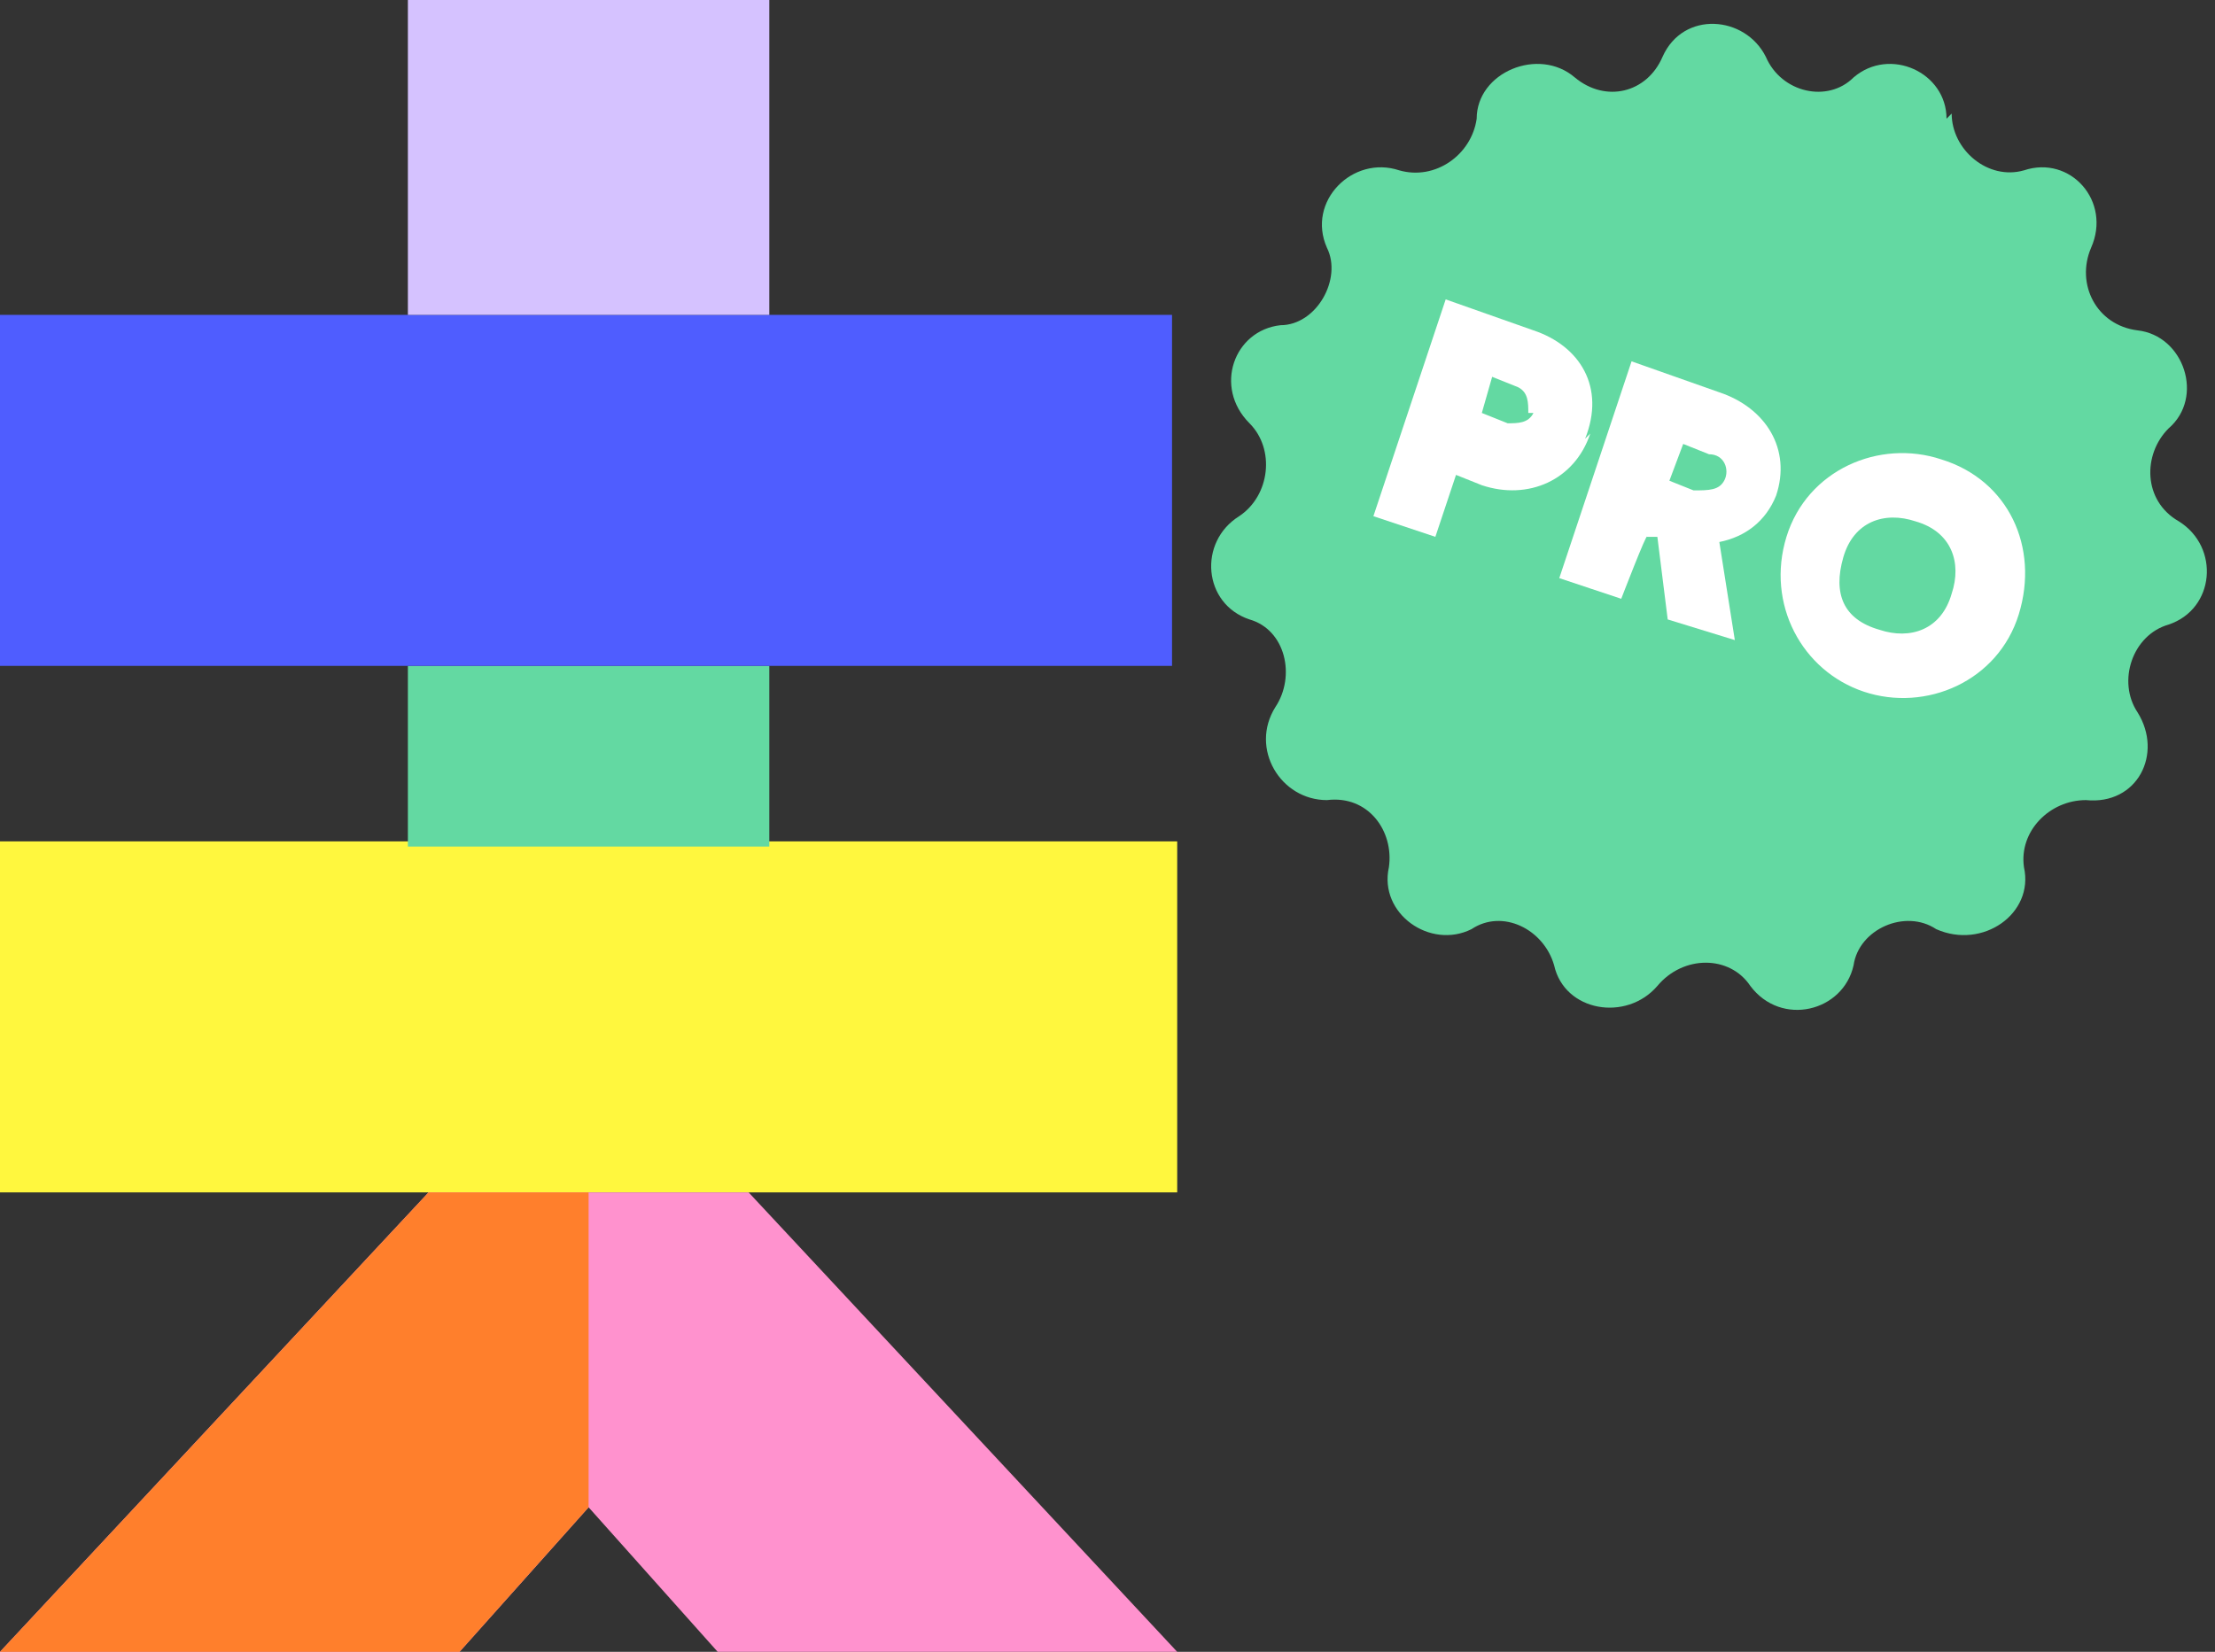 <svg viewBox="0 0 42.9 32" version="1.1" xmlns:xlink="http://www.w3.org/1999/xlink" xmlns="http://www.w3.org/2000/svg">
  <rect x="0" y="0" width="42.9" height="32" fill="#333333" stroke="none"/>
  <defs>
    <style>
      .cls-1 {
        fill: none;
      }

      .cls-2 {
        fill: #63d9a2;
      }

      .cls-3 {
        fill: #ff92ce;
      }

      .cls-4 {
        fill: #d5c2ff;
      }

      .cls-5 {
        fill: #fff73e;
      }

      .cls-6 {
        fill: #fff;
      }

      .cls-7 {
        fill: #4f5dff;
      }

      .cls-8 {
        fill: #ff7f2c;
      }

      .cls-9 {
        clip-path: url(#clippath);
      }
    </style>
    <clipPath id="clippath">
      <rect height="32" width="22.8" y="0" class="cls-1"></rect>
    </clipPath>
  </defs>
  
  <g>
    <g id="Calque_1">
      <g class="cls-9">
        <g>
          <path d="M14.9,16.3H0v6.8h22.8v-6.8h-7.9Z" class="cls-5"></path>
          <path d="M14.9,12.9h-7v3.5h7v-3.5Z" class="cls-2"></path>
          <path d="M14.9,12.9h7.8v-6.8H0v6.8h14.9Z" class="cls-7"></path>
          <path d="M0,32h8.9l2.5-2.8,2.5,2.8h8.9s-8.3-8.9-8.3-8.9h-6.2L0,32Z" class="cls-3"></path>
          <path d="M14.9,6.1V0h-7v6.1h7Z" class="cls-4"></path>
          <path d="M11.4,23.1v6.1s-2.5,2.8-2.5,2.8H0l8.3-8.9h3.1Z" class="cls-8"></path>
        </g>
      </g>
      <g>
        <path d="M37.8,2.2h0c0,.7.7,1.3,1.4,1.1h0c.9-.3,1.7.6,1.3,1.5h0c-.3.7.1,1.5.9,1.6h0c.9.1,1.3,1.3.6,1.9h0c-.5.5-.5,1.4.2,1.8h0c.8.5.7,1.7-.2,2h0c-.7.2-1,1.1-.6,1.7h0c.5.8,0,1.8-1,1.7h0c-.7,0-1.3.6-1.2,1.3h0c.2.9-.8,1.6-1.7,1.2h0c-.6-.4-1.5,0-1.6.7h0c-.2.9-1.4,1.2-2,.4h0c-.4-.6-1.3-.6-1.8,0h0c-.6.7-1.8.5-2-.4h0c-.2-.7-1-1.1-1.6-.7h0c-.8.4-1.8-.3-1.6-1.2h0c.1-.7-.4-1.4-1.2-1.3h0c-.9,0-1.5-1-1-1.8h0c.4-.6.2-1.5-.5-1.7h0c-.9-.3-1-1.5-.2-2h0c.6-.4.7-1.3.2-1.8h0c-.7-.7-.3-1.8.6-1.9h0c.7,0,1.2-.9.9-1.5h0c-.4-.9.5-1.8,1.4-1.5h0c.7.2,1.4-.3,1.5-1h0c0-.9,1.2-1.4,1.9-.8h0c.6.5,1.4.3,1.7-.4h0c.4-.9,1.6-.8,2,0h0c.3.7,1.2.9,1.7.4h0c.7-.6,1.8-.1,1.8.8h0Z" class="cls-2"></path>
        <g>
          <path d="M30.8,8.4c-.3.9-1.2,1.3-2.1,1l-.5-.2-.4,1.2-1.2-.4,1.4-4.2,1.7.6c.9.3,1.4,1.1,1,2.1h0ZM29.6,8c0-.2,0-.4-.2-.5l-.5-.2-.2.7.5.2c.2,0,.4,0,.5-.2h0Z" class="cls-6"></path>
          <path d="M32.2,10.4h-.3c0-.1-.5,1.2-.5,1.2l-1.2-.4,1.4-4.2,1.7.6c.9.3,1.4,1.1,1.1,2-.2.5-.6.8-1.1.9l.3,1.9-1.3-.4-.2-1.6h0ZM32.3,9.3l.5.2c.3,0,.5,0,.6-.2s0-.5-.3-.5l-.5-.2s-.3.8-.3.8Z" class="cls-6"></path>
          <path d="M34.6,10.4c.4-1.3,1.8-1.9,3-1.5,1.3.4,1.9,1.7,1.5,3s-1.8,1.9-3,1.5-1.9-1.7-1.5-3ZM37.8,11.5c.2-.6,0-1.2-.7-1.4-.6-.2-1.2,0-1.4.7s0,1.2.7,1.4c.6.2,1.2,0,1.4-.7Z" class="cls-6"></path>
        </g>
      </g>
    </g>
  </g>
</svg>